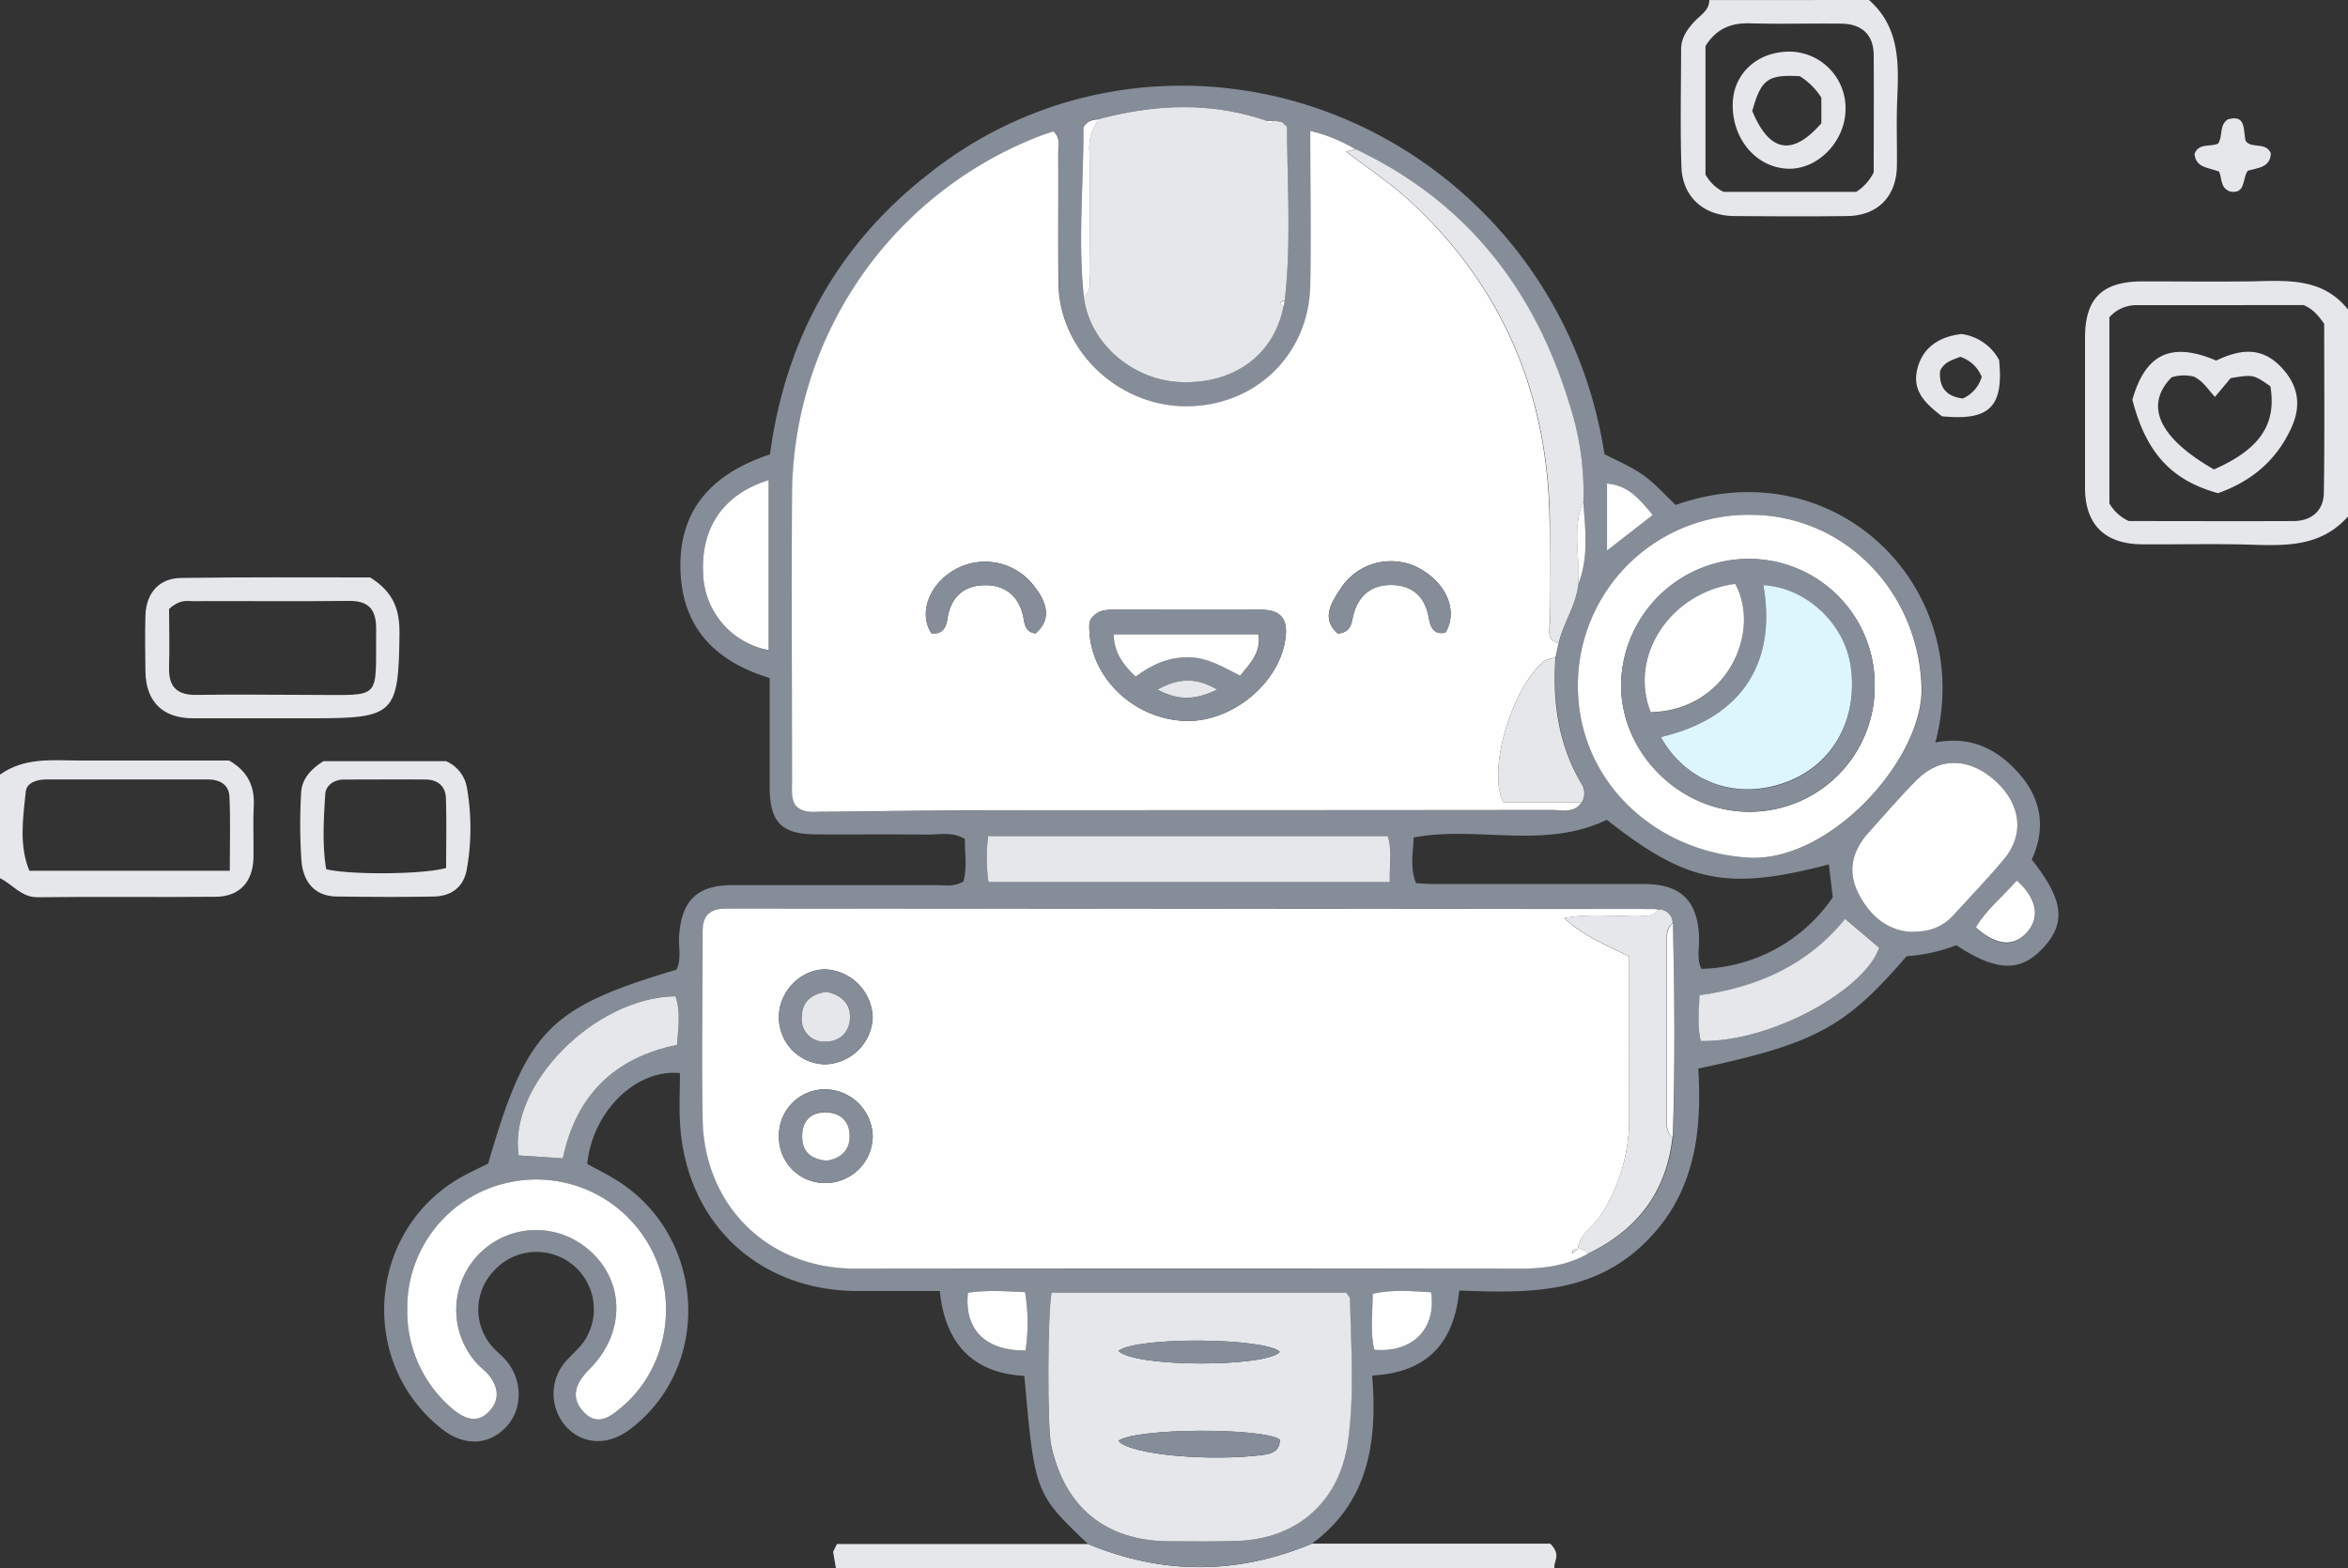 <svg id="Capa_1" data-name="Capa 1" xmlns="http://www.w3.org/2000/svg" viewBox="0 0 500 334"><rect x="0" y="0" width="500" height="334" fill="#333333" stroke="none"/><defs><style>.cls-1{fill:#e5e7ea;}.cls-2{fill:#858d99;}.cls-3{fill:#fefefe;}.cls-4{fill:#ddf6fe;}</style></defs><title>Empty</title><path class="cls-1" d="M773,386c-5.84,6.65-13.62,6.25-21.44,6-7.49-.2-15,0-22.49-.06-7.89-.07-12.06-4.24-12.07-12q0-16,0-32c0-8.42,3.69-12,12.26-12,7.49,0,15,.08,22.49,0,7.71-.1,15.62-1.09,21.26,6Zm-50.81-42.42v39.65a9.11,9.11,0,0,0,4.14,3.76c11.41,0,23.22.05,35,0,3.9,0,6.48-2.18,6.53-6.09.18-12.13.07-24.27.07-35.92-1.32-1.87-2.38-3.14-4.4-4C752,341,740,341,728,341A7.66,7.66,0,0,0,722.19,343.58Z" transform="translate(-273 -276)"/><path class="cls-1" d="M671,276c6.61,5.84,6.34,13.57,6,21.39-.19,4.65,0,9.31-.06,14-.12,6.5-4.1,10.55-10.58,10.63-8,.11-16,.06-23.94,0-6.61,0-11.17-4.05-11.37-10.57-.26-8.31-.08-16.63-.06-24.95,0-2.49,1.36-4.35,3-6.08,1.23-1.29,3-2.25,3-4.4Zm-34.82,9.81v27.38a9.05,9.05,0,0,0,3.84,3.68h28.25a10.37,10.37,0,0,0,3.73-4.15c0-8,.06-16.42,0-24.9,0-4.42-2.51-6.73-6.89-6.78-6.49-.08-13,.11-19.46-.07C641.59,280.86,638.48,282.11,636.18,285.81Z" transform="translate(-273 -276)"/><path class="cls-1" d="M273,441c5.09-3.64,10.93-3.06,16.69-3,10.8,0,21.6,0,32.11,0,4,2.32,5.46,5.52,5.24,9.75-.19,3.65,0,7.32-.06,11-.15,5.15-3,8.22-8,8.27-12.63.12-25.27-.06-37.9.1-3.6.05-5.39-2.77-8.11-4.07Zm6.26,20.48h42.67c0-5.63.17-10.74-.07-15.84-.13-2.52-2.09-3.61-4.58-3.61q-17.22,0-34.46,0c-2,0-4.14.71-4.34,2.6C277.91,450.28,277,456.07,279.26,461.48Z" transform="translate(-273 -276)"/><path class="cls-1" d="M451,610c-.2-1.13-.41-2.25-.59-3.39,0-.13.13-.29.81-1.72h53.47q23.85,9.9,47.68-.08h50.75c2.43,2.42.68,3.78.88,5.19Z" transform="translate(-273 -276)"/><path class="cls-2" d="M552.37,604.81q-23.83,9.93-47.68.08c-11.32-10.81-11.32-10.81-13.56-35.82-11-.56-16.88-6.94-18-18.07-6.2,0-12,0-17.84,0-21.15-.2-36.42-14.89-37.5-36.11-.17-3.45,0-6.92,0-10.31-9.46-.91-18.63,8.26-19.74,19.35,2,1.1,4.21,2.19,6.28,3.49,19.11,11.91,20.51,39.86,2.69,53.14-4.62,3.44-9.95,3.17-13.49-.69a10.5,10.5,0,0,1,.12-14.08c1.56-1.71,3.4-3.14,4.46-5.32A12.22,12.22,0,0,0,378,546.89a11.92,11.92,0,0,0-.13,16c.87,1,1.95,1.82,2.83,2.82,3.74,4.29,3.65,10.74-.17,14.52s-9,3.72-13.54.07c-18.28-14.53-15.53-43.24,5.19-54.08,1.62-.85,3.27-1.62,4.77-2.36,8.26-28.47,12.83-33.17,40.1-41.31,1.12-2.29.39-4.82.57-7.26.55-7.54,3.87-10.75,11.41-10.75,14.49,0,29,0,43.48,0,1.79,0,3.66.43,5.63-.78.85-2.93.29-6,.33-9.05-2.76-1.63-5.48-.89-8.07-.93-7.83-.1-15.67,0-23.5-.05-7.45,0-9.93-2.54-10-9.88,0-7.81,0-15.62,0-23.43-11.71-3.56-18.65-10.81-19-23.08-.35-13.06,7-20.54,19.07-24.56,3.3-24.68,14.58-45,34.43-60.24a86,86,0,0,1,49.33-18.2c44.88-2,86.57,30.54,93.93,78.39,2.75,1.45,5.72,2.66,8.26,4.47s4.64,4.23,6.92,6.36c34.16-12.06,64,17.75,55.29,50.6,7.37-1.46,13.13,1.29,17.8,6.59,4.9,5.57,5.73,11.83,2.72,18.35,6.76,8.51,7.37,13.46,2.48,18.76s-10,5.1-18.55-.52A35.73,35.73,0,0,1,679,479.68c-13,15.13-19.4,18.61-44.36,23.94.87,13.93-.84,27.3-12,37.72s-24.78,10.08-38.9,9.56c-1.09,11-6.61,17.46-18.54,18.1C566.34,583,564.52,595.88,552.37,604.81Zm76.87-132.16a2.87,2.87,0,0,0-3-2.91,6.74,6.74,0,0,0-1-.14l-196.44-.1c-1.83,0-3.7-.12-5.13,1.38-1.17,1.41-1,3.1-1,4.76,0,12.83-.12,25.66,0,38.49.22,18.52,13.81,32,32.46,32.08q71,.15,142,0c4.86,0,9.61-.71,14-3.12,10.55-5,16.85-13.13,18.13-24.89C629.73,503,629.59,487.84,629.24,472.65Zm-20.18-72.11c2.31-5.77,1.55-11.74,1.1-17.68a60.51,60.51,0,0,0-2.93-20.63c-7.43-24.59-22-43.28-45.55-54.43a33.62,33.62,0,0,0-9.61-3.89c0,11.28.14,22.06,0,32.83-.25,14.9-11.87,26-26.74,25.81-14.45-.17-26.71-12-26.88-26.18-.11-9.16,0-18.32-.05-27.48,0-1.55.61-3.3-1-4.88-.86.28-1.79.56-2.69.9a82.45,82.45,0,0,0-53,75.94c-.17,20.64,0,41.29,0,61.94,0,1.65-.25,3.35.79,4.83,1.59,1.69,3.67,1.32,5.63,1.31,12.65-.1,25.3-.32,37.95-.33q58.68-.08,117.37-.05c2.23,0,4.76.78,6.43-1.61a3.78,3.78,0,0,0-.18-4.19c-4.82-8.27-6-17.26-5.42-26.63.23-1,.46-2.07.7-3.1C605.87,408.72,608.6,405,609.06,400.54ZM546,302l-1.81-.29-1.61,0c-11.84-4.07-23.72-3.52-35.63-.36-1.14.13-2.32.17-3.27,1.68.14,11.79-1.19,23.94.09,36.1,1,9.72,10.19,17.83,20.59,18.25,11.42.45,19.93-5.81,21.93-16.12l.29-1.27c1.38-12.33.52-24.67.46-37ZM496.93,551.33c-.86,4.29-.92,28.91-.13,32.52,2.89,13.21,11.64,20.37,25,20.45,4.83,0,9.66.08,14.49-.06,12.87-.38,21.94-8.36,23.72-21.19,1.41-10.09.65-20.26.41-30.4,0-.41-.48-.82-.8-1.32ZM645.79,385.66A36.34,36.34,0,0,0,609,421.75c-.12,20.27,16,35.62,36.26,36.93,17.53,1.13,37.45-21.17,37-36.31C681.55,402.18,666,385.73,645.79,385.66ZM359.72,555a27.22,27.22,0,0,0,10,21.4c2.52,2,5.09,2.81,7.52.17,2.28-2.47,1.88-5.18-.14-7.67-.73-.9-1.72-1.58-2.5-2.44a17,17,0,0,1,22-25.59c9.31,6.23,10.3,18.34,2,26.71-2.85,2.87-4.29,5.91-1.37,9.1,3.1,3.39,6,1,8.61-1.33,9.25-8.15,11.7-22.23,5.81-33.35A27.61,27.61,0,0,0,380.78,528,27.32,27.32,0,0,0,359.72,555ZM615.17,450.63c-13.41,6.43-27.53,1.2-41.12,3.76-.17,3.27-.81,6.49.49,9.74,1.32.06,2.48.18,3.64.18,15,0,30,0,45,0,7.92,0,11.47,3.75,11.64,11.7,0,2.13-.48,4.32.47,6.37a34.93,34.93,0,0,0,28-15.25c-.26-2.15-.55-4.53-.85-7C640.71,465.83,632.11,464,615.17,450.63ZM483.5,463.89H569c-.15-3.53.52-6.64-.45-9.8H483.44A34.94,34.94,0,0,0,483.5,463.89ZM680,474.51c3.95,0,6.67-1.07,8.81-3.4,3.71-4,7.51-8,11-12.19,4.31-5.16,3.53-11.52-1.71-16.39-5.49-5.11-11.89-5.43-16.82-.53-3.64,3.63-7,7.58-10.42,11.38s-4.48,8.28-2.17,12.87C671.1,471.08,675,474.29,680,474.51ZM392.86,522.74c2.81-13.43,10.95-21.43,24.3-24.17.3-3.64.81-7-.31-10.36-17.26.23-35.73,19-33.4,33.91Zm242.3-25c15.59.25,35.23-11.33,38-19.87L666,471.72c-8.1,10-18.85,14.57-31,16.28C634.73,491.62,634.41,494.7,635.16,497.75ZM436.68,378.26c-9.74,3.05-14.53,10.24-13.94,20.27a17.09,17.09,0,0,0,13.94,16Zm54.71,185.41a39.81,39.81,0,0,0-.11-12.43c-4.34-.21-8.27-.47-12.16.14C478.29,559.11,482.76,563.75,491.39,563.67Zm74.25-.16c8.11.74,13.28-4.45,12.12-12.24-4-.22-8.08-.65-12.46.32C565.31,555.72,564.71,559.63,565.64,563.51Zm136.83-99.94c-3.08,3.48-6.53,6.23-8.72,10.06,4.56,4,8,4.22,10.92,1S706.78,467.38,702.47,463.57Zm-87.26-70.29,9.73-7.54c-2.77-3.31-5.17-6.33-9.73-6.71Z" transform="translate(-273 -276)"/><path class="cls-1" d="M351.82,399c5.07,3.15,6.31,7,6.25,12-.2,17-1,18-18.1,18-8.66,0-17.33,0-26,0-6.37-.05-9.87-3.56-10-9.89-.06-4-.11-8,0-12,.16-4.89,3-8,7.71-8C325.22,398.91,338.71,399,351.82,399ZM309,405.73c0,3.8.13,8.1,0,12.38s1.74,6,6,5.91c8.14-.14,16.28,0,24.42,0,15.28,0,13.5,1.33,13.68-14.11,0-4.27-1.75-6-6-5.91-11,.13-21.92,0-32.89.05C312.7,404,311.14,403.72,309,405.73Z" transform="translate(-273 -276)"/><path class="cls-1" d="M341.87,438.14H368a7.55,7.55,0,0,1,4.45,5.77,50.2,50.2,0,0,1-.05,17.29c-.71,3.84-3.33,5.7-7.06,5.77-6.81.13-13.63.08-20.45,0-4.92,0-7.3-3.15-7.69-7.53a114.19,114.19,0,0,1-.08-14.45C337.21,442,339.16,439.86,341.87,438.14ZM368,460.88c0-5,.12-10-.05-14.91-.08-2.51-1.76-3.89-4.27-3.92-5.81-.05-11.62,0-17.42,0-2.09,0-3.86,1.2-4,3.1-.33,5.37-.66,10.8.2,16C347.45,462.38,363.13,462.3,368,460.88Z" transform="translate(-273 -276)"/><path class="cls-1" d="M698.7,352.67c1,10-2,13-12.18,12-3.09-2.44-6.3-5.05-5.31-9.72s4.41-7.2,9.48-7.8A10.71,10.71,0,0,1,698.7,352.67ZM695,356.29a7.4,7.4,0,0,0-4.57-4.29c-1.49.65-3.33.95-4.29,3-.28,3.42,1.25,5.47,4.85,5.88A7.31,7.31,0,0,0,695,356.29Z" transform="translate(-273 -276)"/><path class="cls-1" d="M745.33,306.59c1.12-1.67.14-3.69,2-5.13,4.12-1.26,3.3,2.42,3.89,4.59,1.4,1.73,4.21.07,5.35,2.58-.07,3-2.65,3.11-4.88,3.73-1.25,1.51-.35,5.13-3.86,4.42-2.12-.84-1.63-2.91-2.29-4.24-2.22-.86-5-.77-5.22-3.8C741.32,306.39,743.58,307.36,745.33,306.59Z" transform="translate(-273 -276)"/><path class="cls-3" d="M604.93,413c-.24,1-.47,2.07-.7,3.1a6.68,6.68,0,0,0-2.32.66c-6.34,4.9-12.38,22.48-8.8,30.16h16.72c-1.67,2.39-4.2,1.61-6.43,1.61q-58.68.06-117.37.05c-12.65,0-25.3.23-37.95.33-2,0-4,.38-5.63-1.3-1-1.49-.79-3.19-.79-4.84,0-20.65-.14-41.3,0-61.94a82.45,82.45,0,0,1,53-75.94c.9-.34,1.83-.62,2.69-.9,1.61,1.58,1,3.33,1,4.88.06,9.16-.06,18.32.05,27.48.17,14.14,12.43,26,26.88,26.18,14.87.18,26.49-10.91,26.74-25.81.18-10.77,0-21.55,0-32.83a33.62,33.62,0,0,1,9.61,3.89l-2,.5c4.77,3.68,9.63,6.86,13.83,10.77,19.73,18.35,29.2,41.27,29.52,68.07.09,7.15,0,14.29,0,21.43C603.07,410.23,602.22,412.43,604.93,413Zm-99.66-5.13a4,4,0,0,0-.29,1c-.42,10.65,8.8,20.12,20.12,20.68,10.32.51,20.86-8.38,21.71-18.27.33-3.92-1.62-5.4-5.33-5.39-10.49.05-21,0-31.46,0C508.33,405.9,506.67,406,505.27,407.89Zm-11.71,3c3-2.65,2.91-5.95-.4-10.08A13.08,13.08,0,0,0,475,398.21c-4.54,3.32-6.17,8.8-3.66,12.68,2.31.27,3.12-1.09,3.43-3.16.71-4.62,3.53-7.1,8.12-7.08s7.33,2.72,8.12,7.21C491.27,409.49,491.71,410.73,493.56,410.92Zm64.36.09c2.73-.35,2.82-2,3.2-3.68,1-4.22,3.66-6.69,8.06-6.69s7.16,2.32,8,6.65c.42,2.11.81,4,3.6,3.51,2.53-4.07.7-9.59-4.23-12.88a12.76,12.76,0,0,0-18,3.4C556.62,404.22,554.17,407.7,557.92,411Z" transform="translate(-273 -276)"/><path class="cls-3" d="M611.08,543.11c-4.35,2.41-9.1,3.12-14,3.12q-71,0-142,0c-18.65,0-32.24-13.56-32.46-32.08-.16-12.83,0-25.66,0-38.49,0-1.66-.12-3.35,1-4.76,1.43-1.5,3.3-1.38,5.13-1.38l196.44.1a5.64,5.64,0,0,1,1,.15c-1.51,1.94-3.65,1.14-5.56,1.25-4.63.28-9.34-.47-14.53.56,4.3,4,9.11,5.77,13.84,8.18,0,11.71,0,23.3,0,34.89a37.93,37.93,0,0,1-6,20.13c-1.55,2.5-4.54,4-4.94,7.25-.43.13-1.19-.22-1.17,1l1.15-1A2,2,0,0,1,611.08,543.11ZM448.81,482.49c-5.14-.08-9.82,4.56-9.93,9.85a10,10,0,0,0,9.86,10.37,10.44,10.44,0,0,0,10.1-9.79A10.58,10.58,0,0,0,448.81,482.49Zm-9.93,35.57a9.76,9.76,0,0,0,9.68,9.93,10.07,10.07,0,0,0,10.28-10,10.24,10.24,0,0,0-10.34-9.95A9.8,9.8,0,0,0,438.88,518.06Z" transform="translate(-273 -276)"/><path class="cls-1" d="M496.93,551.33h62.73c.32.5.79.91.8,1.32.24,10.14,1,20.31-.41,30.4-1.78,12.83-10.85,20.81-23.72,21.19-4.83.14-9.66.09-14.49.06-13.4-.08-22.15-7.24-25-20.45C496,580.24,496.07,555.62,496.93,551.33Zm14.23,31.57c2.4,3,19.67,4.47,30.86,3,2-.27,3.53-.9,3.51-3.25C541.82,580.07,514.88,580.15,511.16,582.9Zm0-19.16c3.4,3.57,31.43,3.53,34.38.23C542.74,561,515.38,560.63,511.15,563.74Z" transform="translate(-273 -276)"/><path class="cls-1" d="M547.06,303c.06,12.34.92,24.68-.47,37-1.1.19-1.07.65-.28,1.27-2,10.31-10.51,16.57-21.93,16.12-10.4-.42-19.56-8.53-20.59-18.25,1.82-1.34,1.19-3.31,1.21-5.05.05-8.62.1-17.24,0-25.86a10.13,10.13,0,0,1,2-6.87c11.91-3.16,23.79-3.71,35.63.35.55.63,1.09.92,1.61,0L546,302Z" transform="translate(-273 -276)"/><path class="cls-3" d="M645.79,385.66c20.17.07,35.76,16.52,36.4,36.71.48,15.14-19.44,37.44-37,36.31C625,457.37,608.84,442,609,421.75A36.34,36.34,0,0,1,645.79,385.66ZM672.21,422a26.77,26.77,0,0,0-26.89-26.93,27.2,27.2,0,0,0-27.12,26.85c0,14.48,12.49,26.92,27.13,27A26.65,26.65,0,0,0,672.21,422Z" transform="translate(-273 -276)"/><path class="cls-3" d="M359.72,555A27.32,27.32,0,0,1,380.78,528,27.61,27.61,0,0,1,411.64,542c5.89,11.12,3.44,25.2-5.81,33.35-2.61,2.29-5.51,4.72-8.61,1.33-2.92-3.19-1.48-6.23,1.37-9.1,8.31-8.37,7.32-20.48-2-26.71a17,17,0,0,0-22,25.59c.78.86,1.77,1.54,2.5,2.44,2,2.49,2.42,5.2.14,7.67-2.43,2.64-5,1.81-7.52-.17A27.22,27.22,0,0,1,359.72,555Z" transform="translate(-273 -276)"/><path class="cls-1" d="M483.5,463.89a34.94,34.94,0,0,1-.06-9.8h85.08c1,3.16.3,6.27.45,9.8Z" transform="translate(-273 -276)"/><path class="cls-3" d="M680,474.51c-5-.22-8.88-3.43-11.3-8.26-2.31-4.59-1.32-9,2.17-12.87s6.78-7.75,10.42-11.38c4.93-4.9,11.33-4.58,16.82.53,5.24,4.87,6,11.23,1.71,16.39-3.5,4.21-7.3,8.16-11,12.19C686.65,473.44,683.93,474.52,680,474.51Z" transform="translate(-273 -276)"/><path class="cls-1" d="M604.93,413c-2.71-.59-1.86-2.79-1.88-4.45-.08-7.14,0-14.28,0-21.43-.32-26.8-9.79-49.72-29.52-68.07-4.2-3.91-9.06-7.09-13.83-10.77l2-.5c23.55,11.15,38.12,29.84,45.55,54.43a60.51,60.51,0,0,1,2.93,20.63c-2.51,5.76-.61,11.79-1.1,17.68C608.6,405,605.87,408.72,604.93,413Z" transform="translate(-273 -276)"/><path class="cls-1" d="M609,542c.4-3.24,3.39-4.75,4.94-7.25a37.93,37.93,0,0,0,6-20.13c.06-11.59,0-23.18,0-34.89-4.73-2.41-9.54-4.2-13.84-8.18,5.19-1,9.9-.28,14.53-.56,1.91-.11,4,.69,5.56-1.25a2.85,2.85,0,0,1,3,2.91c-1.4,1.06-1.26,2.6-1.26,4.09q0,18.69,0,37.39c0,1.47-.26,3,1.22,4.08-1.28,11.76-7.58,19.87-18.13,24.89A2,2,0,0,0,609,542Z" transform="translate(-273 -276)"/><path class="cls-1" d="M392.86,522.74l-9.41-.62c-2.33-14.93,16.14-33.68,33.4-33.91,1.12,3.33.61,6.72.31,10.36C403.81,501.31,395.67,509.31,392.86,522.74Z" transform="translate(-273 -276)"/><path class="cls-1" d="M635.16,497.75c-.75-3.05-.43-6.13-.24-9.75,12.19-1.71,22.94-6.31,31-16.28l7.24,6.16C670.39,486.42,650.75,498,635.16,497.75Z" transform="translate(-273 -276)"/><path class="cls-3" d="M436.68,378.26v36.23a17.09,17.09,0,0,1-13.94-16C422.15,388.5,426.94,381.31,436.68,378.26Z" transform="translate(-273 -276)"/><path class="cls-1" d="M609.83,446.94H593.11c-3.58-7.68,2.46-25.26,8.8-30.16a6.68,6.68,0,0,1,2.32-.66c-.63,9.37.6,18.36,5.42,26.63A3.78,3.78,0,0,1,609.83,446.94Z" transform="translate(-273 -276)"/><path class="cls-3" d="M491.39,563.67c-8.63.08-13.1-4.56-12.27-12.29,3.89-.61,7.82-.35,12.16-.14A39.81,39.81,0,0,1,491.39,563.67Z" transform="translate(-273 -276)"/><path class="cls-3" d="M565.64,563.51c-.93-3.88-.33-7.79-.34-11.92,4.38-1,8.43-.54,12.46-.32C578.92,559.06,573.75,564.25,565.64,563.51Z" transform="translate(-273 -276)"/><path class="cls-3" d="M702.47,463.57c4.31,3.81,5,7.88,2.2,11s-6.36,3-10.92-1C695.94,469.8,699.39,467.05,702.47,463.57Z" transform="translate(-273 -276)"/><path class="cls-3" d="M615.21,393.28V379c4.56.38,7,3.4,9.73,6.71Z" transform="translate(-273 -276)"/><path class="cls-3" d="M507,301.41a10.13,10.13,0,0,0-2,6.87c.13,8.62.08,17.24,0,25.86,0,1.74.61,3.71-1.21,5.05-1.28-12.16,0-24.31-.09-36.1C504.65,301.58,505.83,301.54,507,301.41Z" transform="translate(-273 -276)"/><path class="cls-3" d="M629.21,518.22c-1.48-1-1.22-2.61-1.22-4.08q0-18.69,0-37.39c0-1.49-.14-3,1.26-4.09C629.59,487.84,629.73,503,629.21,518.22Z" transform="translate(-273 -276)"/><path class="cls-3" d="M609.06,400.54c.49-5.89-1.41-11.92,1.1-17.68C610.61,388.8,611.37,394.77,609.06,400.54Z" transform="translate(-273 -276)"/><path class="cls-3" d="M544.21,301.75c-.52.93-1.06.64-1.61,0Z" transform="translate(-273 -276)"/><path class="cls-3" d="M546.31,341.32c-.79-.62-.82-1.08.28-1.27C546.5,340.47,546.4,340.9,546.31,341.32Z" transform="translate(-273 -276)"/><path class="cls-3" d="M547.06,303l-1-1Z" transform="translate(-273 -276)"/><path class="cls-1" d="M745.32,381.05c-10-2.75-15.33-8.67-18.24-19.9,2.79-9.79,8.25-12.42,17.85-8.35,4.56-2.15,9.23-3.21,13.55,1.11,3.83,3.84,4.75,8.2,2.47,13.19C757.81,374,752.55,378.49,745.32,381.05Zm-.85-5.07c9.77-4.27,13.37-9.65,12-17.7-3.63-2.52-3.63-2.52-8.45-1.74l-3.35,4c-1.5-1.59-2.52-3.37-4.48-4.31a8.77,8.77,0,0,0-4.76.14C729.57,362.35,732.71,369.27,744.47,376Z" transform="translate(-273 -276)"/><path class="cls-1" d="M666,299.39c-.11,6.77-5.89,12.71-12.18,12.55-6.75-.18-12-6.28-11.84-13.8.12-6.6,5.42-11.32,12.5-11.14A12.05,12.05,0,0,1,666,299.39Zm-5.15,2.86V296.8a14.41,14.41,0,0,0-4.6-4.57c-6.82-.37-8.22.66-10.11,7.41C649.78,308.41,654.64,309.38,660.86,302.25Z" transform="translate(-273 -276)"/><path class="cls-2" d="M505.27,407.89c1.4-1.94,3.06-2,4.75-2,10.49,0,21,0,31.46,0,3.71,0,5.66,1.47,5.33,5.39-.85,9.89-11.39,18.78-21.71,18.27-11.32-.56-20.54-10-20.12-20.68A4,4,0,0,1,505.27,407.89Zm9.55,12.23c3.6-2.67,7.15-4.17,11.34-4.14s7.45,2.18,11,3.92c2.17-2.68,4.46-4.91,3.9-8.8H510.15C510.23,414.86,512,417.49,514.82,420.12Zm4.67,2.76c4.65,2.52,8.34,2.16,12.69,0C527.78,420.3,524.07,420.37,519.49,422.88Z" transform="translate(-273 -276)"/><path class="cls-2" d="M493.56,410.92c-1.85-.19-2.29-1.43-2.58-3.06-.79-4.49-3.49-7.18-8.12-7.21s-7.41,2.46-8.12,7.08c-.31,2.07-1.12,3.43-3.43,3.16-2.51-3.88-.88-9.36,3.66-12.68a13.08,13.08,0,0,1,18.19,2.63C496.47,405,496.6,408.27,493.56,410.92Z" transform="translate(-273 -276)"/><path class="cls-2" d="M557.92,411c-3.75-3.31-1.3-6.79.65-9.69a12.76,12.76,0,0,1,18-3.4c4.93,3.29,6.76,8.81,4.23,12.88-2.79.48-3.18-1.4-3.6-3.51-.84-4.33-3.64-6.65-8-6.65s-7.11,2.47-8.06,6.69C560.74,409,560.65,410.66,557.92,411Z" transform="translate(-273 -276)"/><path class="cls-2" d="M448.81,482.49a10.58,10.58,0,0,1,10,10.43,10.44,10.44,0,0,1-10.1,9.79,10,10,0,0,1-9.86-10.37C439,487.05,443.67,482.41,448.81,482.49Zm.21,4.78c-3.14.48-5.28,2-5.31,5.44a4.71,4.71,0,0,0,4.89,5.16c3.27.1,5.29-2,5.37-5.28S451.92,487.92,449,487.27Z" transform="translate(-273 -276)"/><path class="cls-2" d="M438.88,518.06a9.8,9.8,0,0,1,9.62-10A10.24,10.24,0,0,1,458.84,518a10.07,10.07,0,0,1-10.28,10A9.76,9.76,0,0,1,438.88,518.06ZM449,523.23c2.72-.34,4.85-1.86,4.93-5,.08-3.28-1.82-5.35-5.22-5.33-3.2,0-4.87,2-4.89,5.08S445.51,522.9,449,523.23Z" transform="translate(-273 -276)"/><path class="cls-1" d="M609,542l-1.15,1c0-1.25.74-.9,1.17-1Z" transform="translate(-273 -276)"/><path class="cls-2" d="M511.16,582.9c3.72-2.75,30.66-2.83,34.37-.28,0,2.35-1.5,3-3.51,3.25C530.83,587.37,513.56,585.88,511.16,582.9Z" transform="translate(-273 -276)"/><path class="cls-2" d="M511.15,563.74c4.23-3.11,31.59-2.76,34.38.23C542.58,567.27,514.55,567.31,511.15,563.74Z" transform="translate(-273 -276)"/><path class="cls-2" d="M672.21,422a26.65,26.65,0,0,1-26.88,26.88c-14.64,0-27.17-12.48-27.13-27a27.2,27.2,0,0,1,27.12-26.85A26.77,26.77,0,0,1,672.21,422ZM626.68,433c5.24,9.49,15.54,13.35,25.81,10,10.43-3.44,16.2-13.22,14.64-24.78-1.24-9.24-9.46-16.95-18.64-17.47C651.25,416,645,428.7,626.68,433Zm-2.17-5.24c16.26-.36,23.62-17.09,18-27.34C628.74,402.16,619.75,415.67,624.51,427.71Z" transform="translate(-273 -276)"/><path class="cls-3" d="M514.82,420.12c-2.81-2.63-4.59-5.26-4.67-9H541c.56,3.89-1.73,6.12-3.9,8.8-3.52-1.74-6.84-3.89-11-3.92S518.42,417.45,514.82,420.12Z" transform="translate(-273 -276)"/><path class="cls-1" d="M519.49,422.88c4.58-2.51,8.29-2.58,12.69,0C527.83,425,524.14,425.4,519.49,422.88Z" transform="translate(-273 -276)"/><path class="cls-1" d="M449,487.27c2.9.65,5,2.17,5,5.32s-2.1,5.38-5.37,5.28a4.71,4.71,0,0,1-4.89-5.16C443.74,489.28,445.88,487.75,449,487.27Z" transform="translate(-273 -276)"/><path class="cls-3" d="M449,523.23c-3.44-.33-5.2-2.06-5.18-5.2s1.69-5.07,4.89-5.08c3.4,0,5.3,2,5.22,5.33C453.8,521.37,451.67,522.89,449,523.23Z" transform="translate(-273 -276)"/><path class="cls-4" d="M626.68,433C645,428.7,651.25,416,648.49,400.66c9.18.52,17.4,8.23,18.64,17.47,1.56,11.56-4.21,21.34-14.64,24.78C642.22,446.3,631.92,442.44,626.68,433Z" transform="translate(-273 -276)"/><path class="cls-3" d="M624.51,427.71c-4.76-12,4.23-25.55,18-27.34C648.13,410.62,640.77,427.35,624.51,427.71Z" transform="translate(-273 -276)"/></svg>
